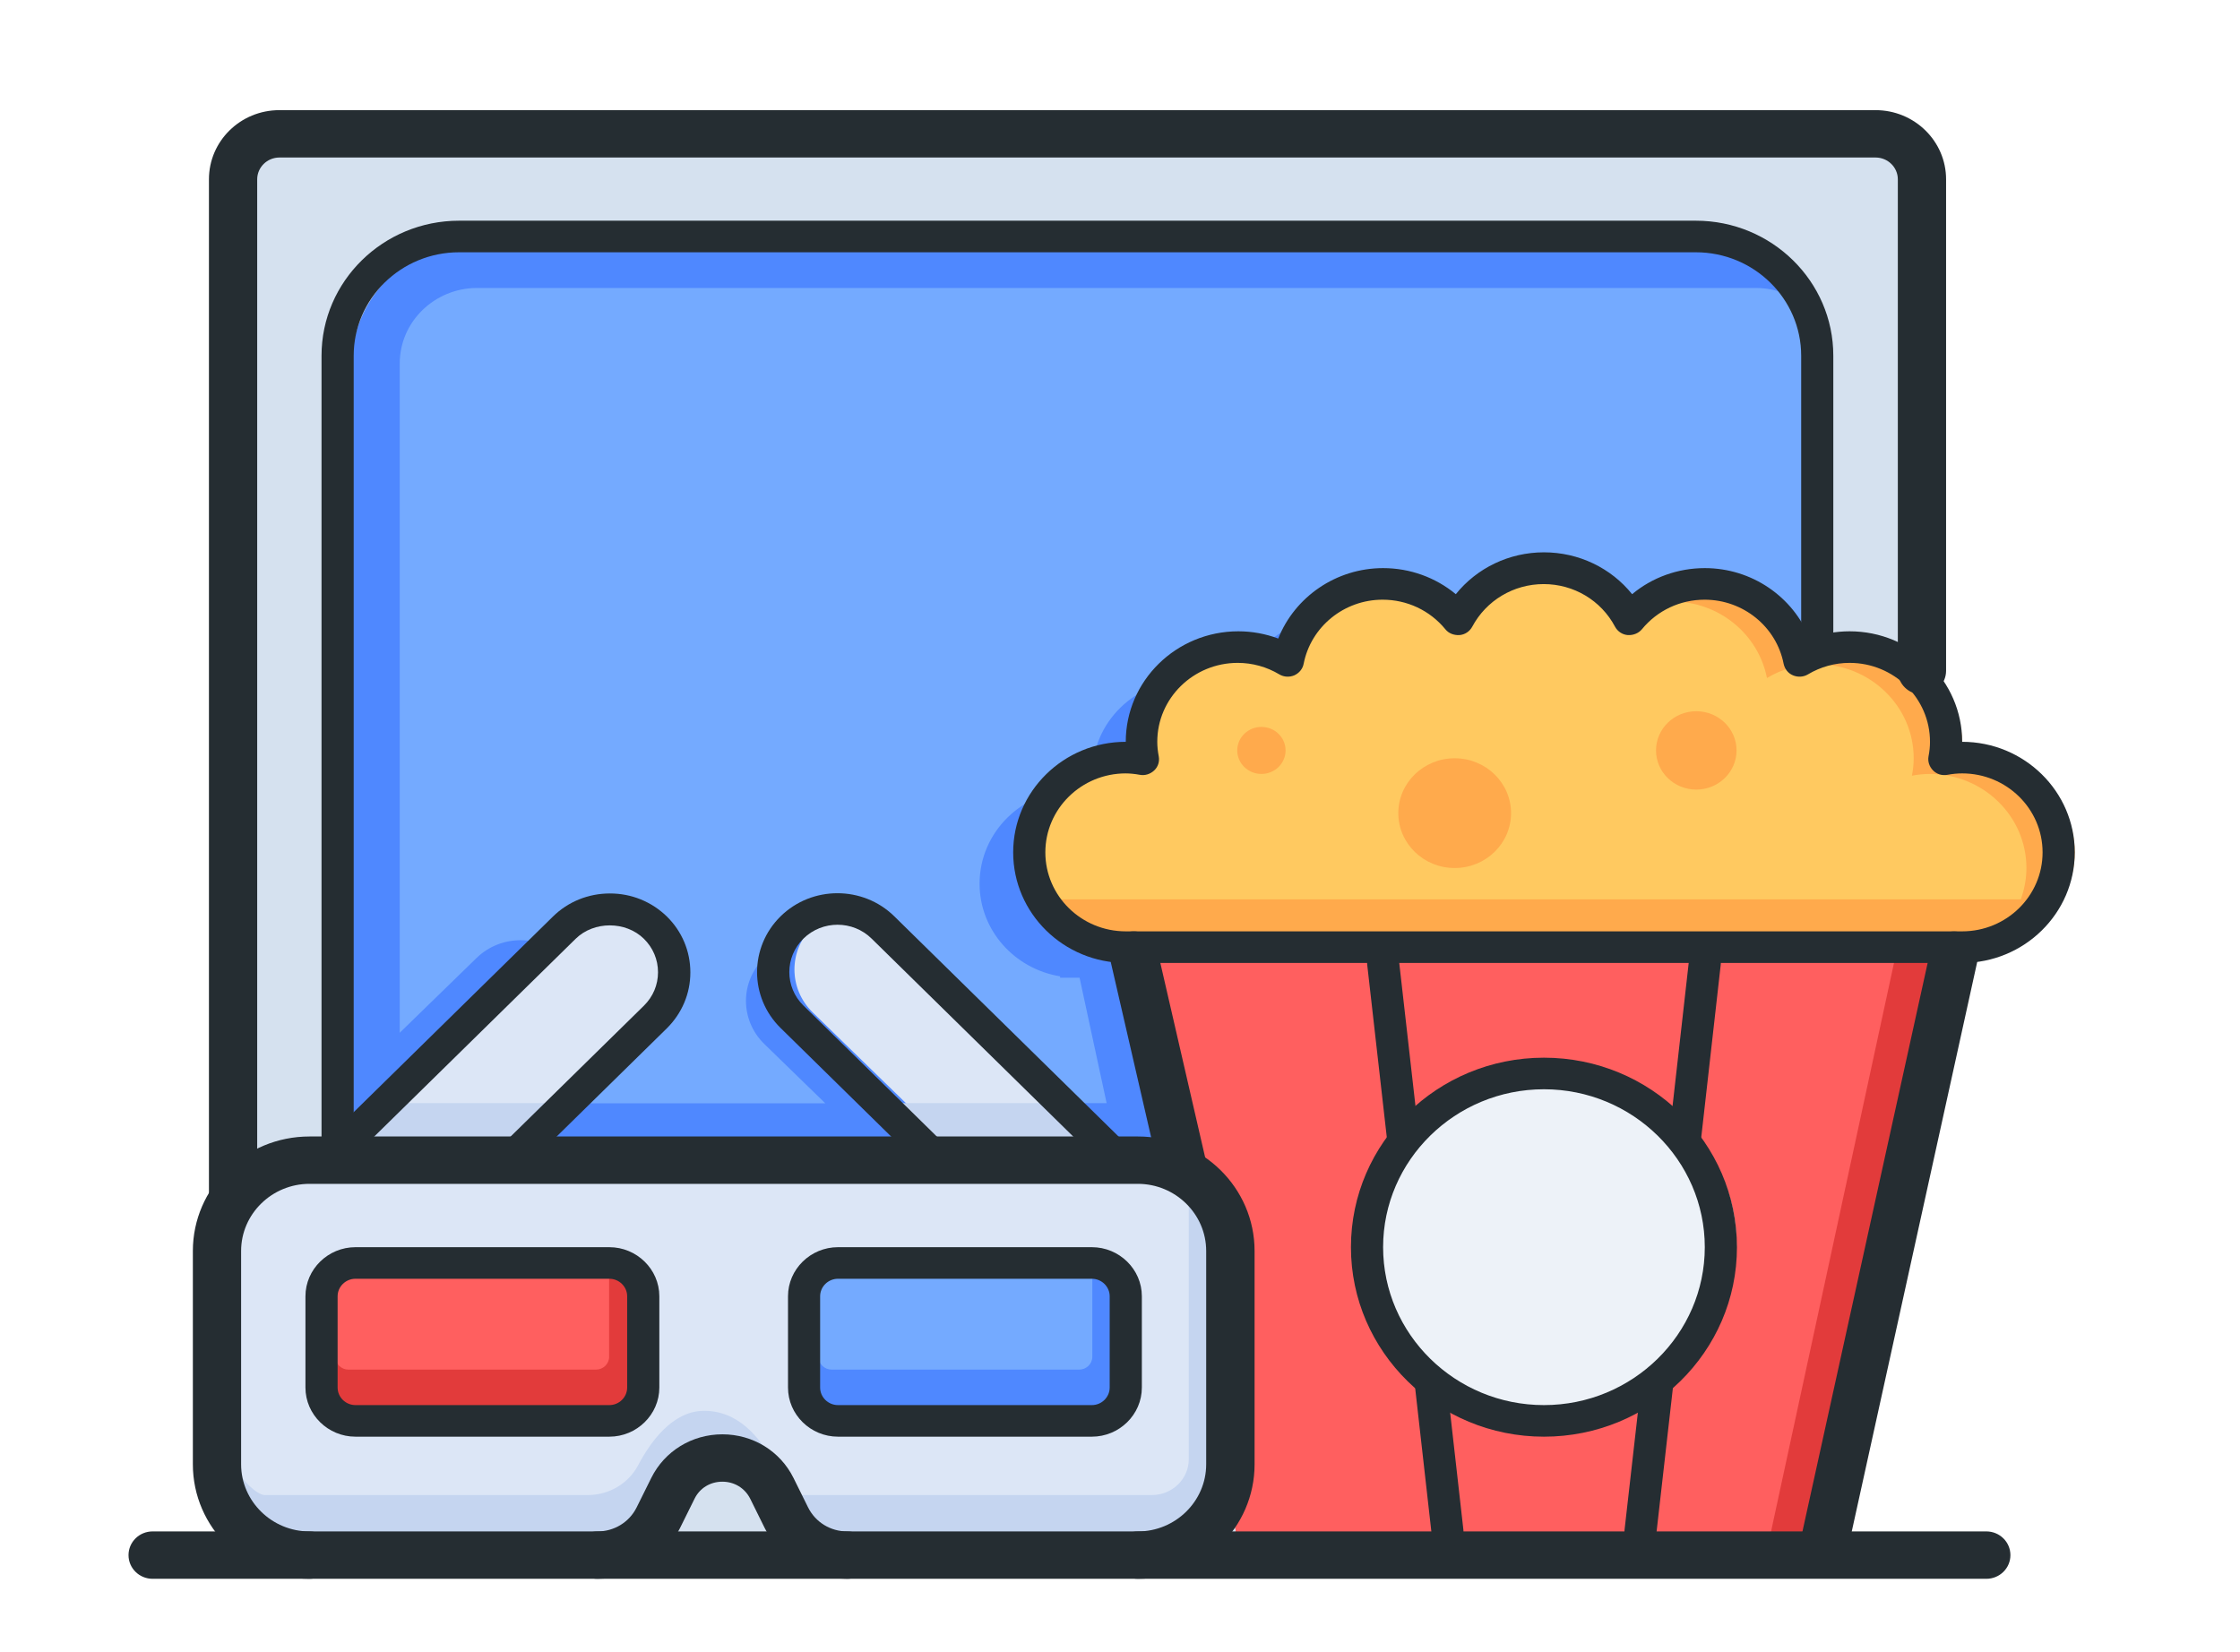 <svg width="61" height="45" viewBox="0 0 61 45" fill="none" xmlns="http://www.w3.org/2000/svg">
<path d="M49.044 42H6.938V4H52.553V25.775L49.044 42Z" fill="#D5E1EF"/>
<path d="M13.066 6.562H46.426C48.355 6.562 49.921 8.086 49.921 9.965V31.753H9.57V9.965C9.57 8.086 11.136 6.562 13.066 6.562Z" fill="#4F88FF"/>
<path d="M12.995 7.843H47.811C48.974 7.843 49.921 8.765 49.921 9.896V31.753H10.886V9.896C10.886 8.765 11.833 7.843 12.995 7.843Z" fill="#74AAFF"/>
<path d="M49.044 18.517C48.544 18.517 48.079 18.653 47.68 18.892C47.447 17.705 46.382 16.809 45.097 16.809C44.268 16.809 43.531 17.184 43.048 17.765C42.61 16.941 41.728 16.382 40.711 16.382C39.693 16.382 38.812 16.945 38.373 17.765C37.891 17.18 37.154 16.809 36.325 16.809C35.04 16.809 33.974 17.705 33.741 18.892C33.342 18.658 32.877 18.517 32.377 18.517C30.926 18.517 29.746 19.665 29.746 21.078C29.746 21.241 29.763 21.399 29.794 21.552C29.636 21.523 29.474 21.505 29.307 21.505C27.855 21.505 26.676 22.654 26.676 24.067C26.676 25.335 27.623 26.386 28.869 26.591V26.629H29.399L30.136 30.045H27.276L23.215 26.091C22.553 25.446 21.478 25.446 20.811 26.091C20.149 26.736 20.149 27.782 20.811 28.431L22.474 30.049H13.715L15.377 28.431C16.04 27.786 16.04 26.74 15.377 26.091C14.715 25.446 13.64 25.446 12.978 26.091L9.575 29.404V31.753H48.724L49.834 26.629H49.926V18.666C49.649 18.572 49.355 18.517 49.048 18.517H49.044Z" fill="#4F88FF"/>
<path d="M53.868 20.652C53.702 20.652 53.539 20.669 53.381 20.699C53.412 20.545 53.43 20.387 53.43 20.225C53.43 18.812 52.25 17.663 50.798 17.663C50.298 17.663 49.833 17.8 49.434 18.039C49.202 16.852 48.136 15.955 46.851 15.955C46.022 15.955 45.285 16.331 44.803 16.912C44.364 16.088 43.482 15.528 42.465 15.528C41.447 15.528 40.566 16.092 40.127 16.912C39.645 16.327 38.908 15.955 38.079 15.955C36.794 15.955 35.728 16.852 35.495 18.039C35.096 17.804 34.631 17.663 34.131 17.663C32.68 17.663 31.5 18.812 31.5 20.225C31.5 20.387 31.517 20.545 31.548 20.699C31.39 20.669 31.228 20.652 31.061 20.652C29.61 20.652 28.43 21.8 28.43 23.214C28.43 24.482 29.377 25.532 30.623 25.737V25.776H53.868C55.32 25.776 56.5 24.627 56.5 23.214C56.5 21.8 55.32 20.652 53.868 20.652Z" fill="#FFAA4C"/>
<path d="M55.031 24.495C55.127 24.226 55.184 23.94 55.184 23.641C55.184 22.227 54.004 21.079 52.553 21.079C52.386 21.079 52.224 21.096 52.066 21.126C52.096 20.972 52.114 20.814 52.114 20.652C52.114 19.239 50.934 18.09 49.482 18.09C48.982 18.09 48.517 18.227 48.118 18.466C47.886 17.279 46.82 16.382 45.535 16.382C45.535 16.357 45.004 16.668 44.803 16.912C44.364 16.088 43.482 15.528 42.465 15.528C41.447 15.528 40.566 16.092 40.127 16.912C39.645 16.327 38.908 15.955 38.079 15.955C36.794 15.955 35.728 16.852 35.495 18.039C35.096 17.804 34.631 17.663 34.131 17.663C32.68 17.663 31.5 18.812 31.5 20.225C31.5 20.387 31.517 20.545 31.548 20.699C31.39 20.669 31.228 20.652 31.061 20.652C29.61 20.652 28.43 21.8 28.43 23.214C28.43 23.679 28.561 24.119 28.785 24.495H55.031Z" fill="#FFC960"/>
<path d="M46.193 21.505C46.799 21.505 47.29 21.027 47.29 20.438C47.29 19.849 46.799 19.371 46.193 19.371C45.588 19.371 45.097 19.849 45.097 20.438C45.097 21.027 45.588 21.505 46.193 21.505Z" fill="#FFAA4C"/>
<path d="M39.614 23.641C40.462 23.641 41.149 22.972 41.149 22.146C41.149 21.321 40.462 20.652 39.614 20.652C38.766 20.652 38.079 21.321 38.079 22.146C38.079 22.972 38.766 23.641 39.614 23.641Z" fill="#FFAA4C"/>
<path d="M34.351 21.079C34.715 21.079 35.009 20.792 35.009 20.438C35.009 20.085 34.715 19.798 34.351 19.798C33.988 19.798 33.693 20.085 33.693 20.438C33.693 20.792 33.988 21.079 34.351 21.079Z" fill="#FFAA4C"/>
<path d="M53.43 25.775H31.5L33.693 42H49.921L53.43 25.775Z" fill="#E23B3B"/>
<path d="M51.675 25.775H31.5L33.693 42H48.167L51.675 25.775Z" fill="#FF5F5F"/>
<path d="M11.75 33.875L9.351 31.54L15.825 25.237C16.487 24.593 17.562 24.593 18.224 25.237C18.886 25.882 18.886 26.928 18.224 27.573L11.75 33.875Z" fill="#DCE6F6"/>
<path d="M28.605 33.875L31.004 31.54L24.531 25.237C23.868 24.593 22.794 24.593 22.131 25.237C21.469 25.882 21.469 26.928 22.131 27.573L28.605 33.875Z" fill="#DCE6F6"/>
<path d="M42.465 38.584C45.13 38.584 47.29 36.481 47.29 33.888C47.29 31.294 45.13 29.191 42.465 29.191C39.801 29.191 37.641 31.294 37.641 33.888C37.641 36.481 39.801 38.584 42.465 38.584Z" fill="#EDF2F8"/>
<path d="M31.671 42H23.346C22.759 42 22.224 41.676 21.965 41.163C21.627 40.497 21.013 39.682 20.013 39.712C19.197 39.737 18.605 40.54 18.263 41.189C18 41.688 17.469 42 16.895 42H8.522C7.404 42 6.5 41.121 6.5 40.032V33.721C6.5 32.633 7.404 31.753 8.522 31.753H31.671C32.789 31.753 33.693 32.633 33.693 33.721V40.032C33.693 41.121 32.789 42 31.671 42Z" fill="#C5D5F0"/>
<path d="M8.522 31.753C7.404 31.753 6.5 32.633 6.5 33.721V40.032C6.5 40.237 6.996 40.719 7.206 40.719H16.009C16.583 40.719 17.114 40.407 17.377 39.908C17.719 39.259 18.311 38.452 19.127 38.426C20.092 38.397 20.697 39.152 21.04 39.806C21.846 40.719 21.408 40.719 22.026 40.719H31.368C31.925 40.719 32.373 40.279 32.373 39.742V32.445C32.373 32.24 31.877 31.757 31.667 31.757H8.522V31.753Z" fill="#DCE6F6"/>
<path d="M16.991 34.315H10.044C9.54 34.315 9.132 34.712 9.132 35.203V37.696C9.132 38.187 9.54 38.584 10.044 38.584H16.991C17.495 38.584 17.904 38.187 17.904 37.696V35.203C17.904 34.712 17.495 34.315 16.991 34.315Z" fill="#E23B3B"/>
<path d="M30.149 34.315H23.202C22.698 34.315 22.29 34.712 22.29 35.203V37.696C22.29 38.187 22.698 38.584 23.202 38.584H30.149C30.653 38.584 31.061 38.187 31.061 37.696V35.203C31.061 34.712 30.653 34.315 30.149 34.315Z" fill="#4F88FF"/>
<path d="M30.623 31.326H25.798L24.482 30.045H29.307L30.623 31.326Z" fill="#C5D5F0"/>
<path d="M9.57 31.326H14.395L15.711 30.045H10.886L9.57 31.326Z" fill="#C5D5F0"/>
<path d="M29.386 34.315H22.649C22.451 34.315 22.29 34.471 22.29 34.665V36.953C22.29 37.147 22.451 37.303 22.649 37.303H29.386C29.585 37.303 29.746 37.147 29.746 36.953V34.665C29.746 34.471 29.585 34.315 29.386 34.315Z" fill="#74AAFF"/>
<path d="M16.228 34.315H9.491C9.293 34.315 9.132 34.471 9.132 34.665V36.953C9.132 37.147 9.293 37.303 9.491 37.303H16.228C16.427 37.303 16.588 37.147 16.588 36.953V34.665C16.588 34.471 16.427 34.315 16.228 34.315Z" fill="#FF5F5F"/>
<path d="M54.091 43H4.157C3.793 43 3.5 42.712 3.5 42.355C3.5 41.998 3.793 41.709 4.157 41.709H54.091C54.455 41.709 54.748 41.998 54.748 42.355C54.748 42.712 54.455 43 54.091 43Z" fill="#252D32"/>
<path d="M53.434 26.226H30.657C28.966 26.226 27.591 24.875 27.591 23.215C27.591 21.555 28.966 20.204 30.657 20.204C30.657 18.544 32.032 17.194 33.723 17.194C34.095 17.194 34.463 17.262 34.809 17.391C35.261 16.256 36.386 15.473 37.665 15.473C38.397 15.473 39.093 15.727 39.645 16.183C40.219 15.469 41.099 15.043 42.045 15.043C42.992 15.043 43.872 15.469 44.446 16.183C44.993 15.727 45.69 15.473 46.425 15.473C47.705 15.473 48.83 16.252 49.281 17.391C49.627 17.262 49.995 17.194 50.368 17.194C52.058 17.194 53.434 18.544 53.434 20.204C55.124 20.204 56.5 21.555 56.5 23.215C56.5 24.875 55.124 26.226 53.434 26.226ZM30.657 21.064C29.448 21.064 28.467 22.028 28.467 23.215C28.467 24.402 29.448 25.366 30.657 25.366H53.434C54.643 25.366 55.624 24.402 55.624 23.215C55.624 22.028 54.643 21.064 53.434 21.064C53.302 21.064 53.171 21.077 53.031 21.103C52.886 21.129 52.742 21.086 52.641 20.983C52.54 20.88 52.492 20.738 52.518 20.6C52.545 20.462 52.558 20.333 52.558 20.204C52.558 19.017 51.577 18.054 50.368 18.054C49.969 18.054 49.579 18.161 49.233 18.368C49.111 18.441 48.957 18.449 48.826 18.393C48.694 18.338 48.602 18.221 48.572 18.079C48.375 17.069 47.472 16.333 46.421 16.333C45.755 16.333 45.133 16.626 44.713 17.138C44.621 17.249 44.476 17.305 44.327 17.297C44.178 17.284 44.051 17.198 43.981 17.069C43.6 16.351 42.856 15.908 42.037 15.908C41.218 15.908 40.473 16.355 40.092 17.069C40.022 17.198 39.895 17.284 39.746 17.297C39.597 17.305 39.452 17.254 39.36 17.138C38.94 16.626 38.318 16.333 37.652 16.333C36.601 16.333 35.699 17.069 35.501 18.079C35.475 18.217 35.379 18.333 35.247 18.393C35.116 18.449 34.963 18.441 34.84 18.368C34.494 18.161 34.104 18.054 33.706 18.054C32.497 18.054 31.515 19.017 31.515 20.204C31.515 20.333 31.529 20.462 31.555 20.6C31.581 20.742 31.537 20.884 31.432 20.983C31.327 21.082 31.183 21.129 31.042 21.103C30.902 21.077 30.771 21.064 30.639 21.064H30.657Z" fill="#252D32"/>
<path d="M16.593 39.129H9.681C8.932 39.129 8.318 38.527 8.318 37.791V35.305C8.318 34.57 8.932 33.968 9.681 33.968H16.593C17.341 33.968 17.955 34.57 17.955 35.305V37.791C17.955 38.527 17.341 39.129 16.593 39.129ZM9.681 34.828C9.413 34.828 9.194 35.043 9.194 35.305V37.791C9.194 38.054 9.413 38.269 9.681 38.269H16.593C16.86 38.269 17.079 38.054 17.079 37.791V35.305C17.079 35.043 16.86 34.828 16.593 34.828H9.681Z" fill="#252D32"/>
<path d="M29.733 39.129H22.821C22.072 39.129 21.459 38.527 21.459 37.791V35.305C21.459 34.57 22.072 33.968 22.821 33.968H29.733C30.482 33.968 31.095 34.57 31.095 35.305V37.791C31.095 38.527 30.482 39.129 29.733 39.129ZM22.821 34.828C22.553 34.828 22.334 35.043 22.334 35.305V37.791C22.334 38.054 22.553 38.269 22.821 38.269H29.733C30 38.269 30.219 38.054 30.219 37.791V35.305C30.219 35.043 30 34.828 29.733 34.828H22.821Z" fill="#252D32"/>
<path d="M23.075 43C22.125 43 21.244 42.458 20.828 41.624L20.43 40.819C20.285 40.531 20 40.355 19.672 40.355C19.343 40.355 19.058 40.527 18.914 40.819L18.515 41.624C18.099 42.458 17.215 43 16.268 43C15.905 43 15.611 42.712 15.611 42.355C15.611 41.998 15.905 41.71 16.268 41.71C16.724 41.71 17.136 41.46 17.337 41.056L17.736 40.252C18.099 39.52 18.844 39.065 19.672 39.065C20.5 39.065 21.244 39.52 21.608 40.252L22.006 41.056C22.208 41.46 22.615 41.71 23.075 41.71C23.439 41.71 23.732 41.998 23.732 42.355C23.732 42.712 23.439 43 23.075 43Z" fill="#252D32"/>
<path d="M30.985 43C30.622 43 30.328 42.712 30.328 42.355C30.328 41.998 30.622 41.71 30.985 41.71C32.01 41.71 32.847 40.888 32.847 39.882V34.071C32.847 33.065 32.01 32.243 30.985 32.243H8.428C7.403 32.243 6.566 33.065 6.566 34.071V39.882C6.566 40.888 7.403 41.71 8.428 41.71C8.791 41.71 9.085 41.998 9.085 42.355C9.085 42.712 8.791 43 8.428 43C6.676 43 5.252 41.602 5.252 39.882V34.071C5.252 32.35 6.676 30.953 8.428 30.953H30.99C32.742 30.953 34.165 32.35 34.165 34.071V39.882C34.165 41.602 32.742 43 30.99 43H30.985Z" fill="#252D32"/>
<path d="M13.863 32.032C13.749 32.032 13.64 31.989 13.552 31.908C13.381 31.74 13.381 31.469 13.552 31.301L17.534 27.392C17.784 27.146 17.919 26.824 17.919 26.48C17.919 26.136 17.784 25.813 17.534 25.568C17.039 25.082 16.172 25.082 15.677 25.568L9.356 31.774C9.185 31.942 8.909 31.942 8.738 31.774C8.568 31.607 8.568 31.336 8.738 31.168L15.059 24.962C15.471 24.557 16.023 24.334 16.61 24.334C17.197 24.334 17.744 24.557 18.16 24.962C18.572 25.366 18.8 25.908 18.8 26.484C18.8 27.06 18.572 27.598 18.16 28.007L14.179 31.916C14.091 32.002 13.982 32.041 13.868 32.041L13.863 32.032Z" fill="#252D32"/>
<path d="M25.55 32.032C25.436 32.032 25.326 31.989 25.239 31.908L21.257 27.998C20.403 27.159 20.403 25.796 21.257 24.957C22.111 24.118 23.5 24.118 24.354 24.957L30.675 31.164C30.846 31.331 30.846 31.602 30.675 31.77C30.504 31.938 30.228 31.938 30.057 31.77L23.736 25.564C23.224 25.06 22.392 25.06 21.879 25.564C21.367 26.067 21.367 26.884 21.879 27.387L25.861 31.297C26.032 31.465 26.032 31.736 25.861 31.903C25.773 31.989 25.664 32.028 25.55 32.028V32.032Z" fill="#252D32"/>
<path d="M6.347 33.108C5.983 33.108 5.69 32.819 5.69 32.462V4.884C5.69 3.843 6.548 3 7.608 3H51.077C52.133 3 52.996 3.843 52.996 4.884V18.269C52.996 18.626 52.702 18.914 52.339 18.914C51.975 18.914 51.682 18.626 51.682 18.269V4.884C51.682 4.557 51.41 4.29 51.077 4.29H7.608C7.276 4.29 7.004 4.557 7.004 4.884V32.462C7.004 32.819 6.711 33.108 6.347 33.108Z" fill="#252D32"/>
<path d="M9.194 31.817C8.953 31.817 8.756 31.624 8.756 31.387V9.688C8.756 7.658 10.438 6.011 12.501 6.011H46.181C48.248 6.011 49.925 7.662 49.925 9.688V17.194C49.925 17.43 49.728 17.624 49.487 17.624C49.247 17.624 49.05 17.43 49.05 17.194V9.688C49.05 8.135 47.762 6.871 46.181 6.871H12.501C10.92 6.871 9.632 8.135 9.632 9.688V31.387C9.632 31.624 9.435 31.817 9.194 31.817Z" fill="#252D32"/>
<path d="M49.711 42.57C49.663 42.57 49.619 42.566 49.571 42.557C49.216 42.484 48.993 42.14 49.067 41.791L52.571 25.877C52.646 25.529 53 25.31 53.351 25.383C53.706 25.456 53.929 25.8 53.855 26.148L50.35 42.062C50.285 42.363 50.013 42.57 49.711 42.57Z" fill="#252D32"/>
<path d="M32.19 32.359C31.888 32.359 31.621 32.157 31.551 31.856L30.237 26.153C30.158 25.804 30.377 25.46 30.732 25.383C31.087 25.305 31.437 25.525 31.516 25.869L32.83 31.572C32.909 31.92 32.69 32.264 32.335 32.342C32.287 32.355 32.239 32.359 32.19 32.359Z" fill="#252D32"/>
<path d="M39.417 42.14C39.198 42.14 39.005 41.977 38.984 41.757L38.528 37.718C38.502 37.482 38.673 37.271 38.913 37.245C39.15 37.219 39.369 37.387 39.395 37.624L39.851 41.663C39.877 41.899 39.706 42.11 39.465 42.136C39.448 42.136 39.435 42.136 39.417 42.136V42.14Z" fill="#252D32"/>
<path d="M38.208 31.443C37.989 31.443 37.797 31.28 37.775 31.06L37.232 26.273C37.205 26.037 37.376 25.826 37.617 25.8C37.858 25.779 38.073 25.946 38.099 26.179L38.642 30.966C38.668 31.202 38.498 31.413 38.257 31.439C38.239 31.439 38.222 31.439 38.208 31.439V31.443Z" fill="#252D32"/>
<path d="M44.674 42.14C44.674 42.14 44.643 42.14 44.625 42.14C44.385 42.114 44.214 41.899 44.24 41.667L44.696 37.65C44.722 37.413 44.941 37.245 45.177 37.271C45.418 37.297 45.589 37.512 45.563 37.744L45.107 41.761C45.081 41.981 44.893 42.144 44.674 42.144V42.14Z" fill="#252D32"/>
<path d="M45.891 31.387C45.891 31.387 45.861 31.387 45.843 31.387C45.602 31.361 45.431 31.146 45.458 30.914L45.992 26.183C46.018 25.946 46.242 25.779 46.474 25.804C46.715 25.83 46.886 26.045 46.859 26.277L46.325 31.009C46.299 31.228 46.11 31.392 45.891 31.392V31.387Z" fill="#252D32"/>
<path d="M42.045 39.129C39.146 39.129 36.789 36.815 36.789 33.968C36.789 31.121 39.146 28.807 42.045 28.807C44.945 28.807 47.301 31.121 47.301 33.968C47.301 36.815 44.945 39.129 42.045 39.129ZM42.045 29.667C39.632 29.667 37.665 31.598 37.665 33.968C37.665 36.338 39.632 38.269 42.045 38.269C44.459 38.269 46.425 36.338 46.425 33.968C46.425 31.598 44.459 29.667 42.045 29.667Z" fill="#252D32"/>
</svg>
